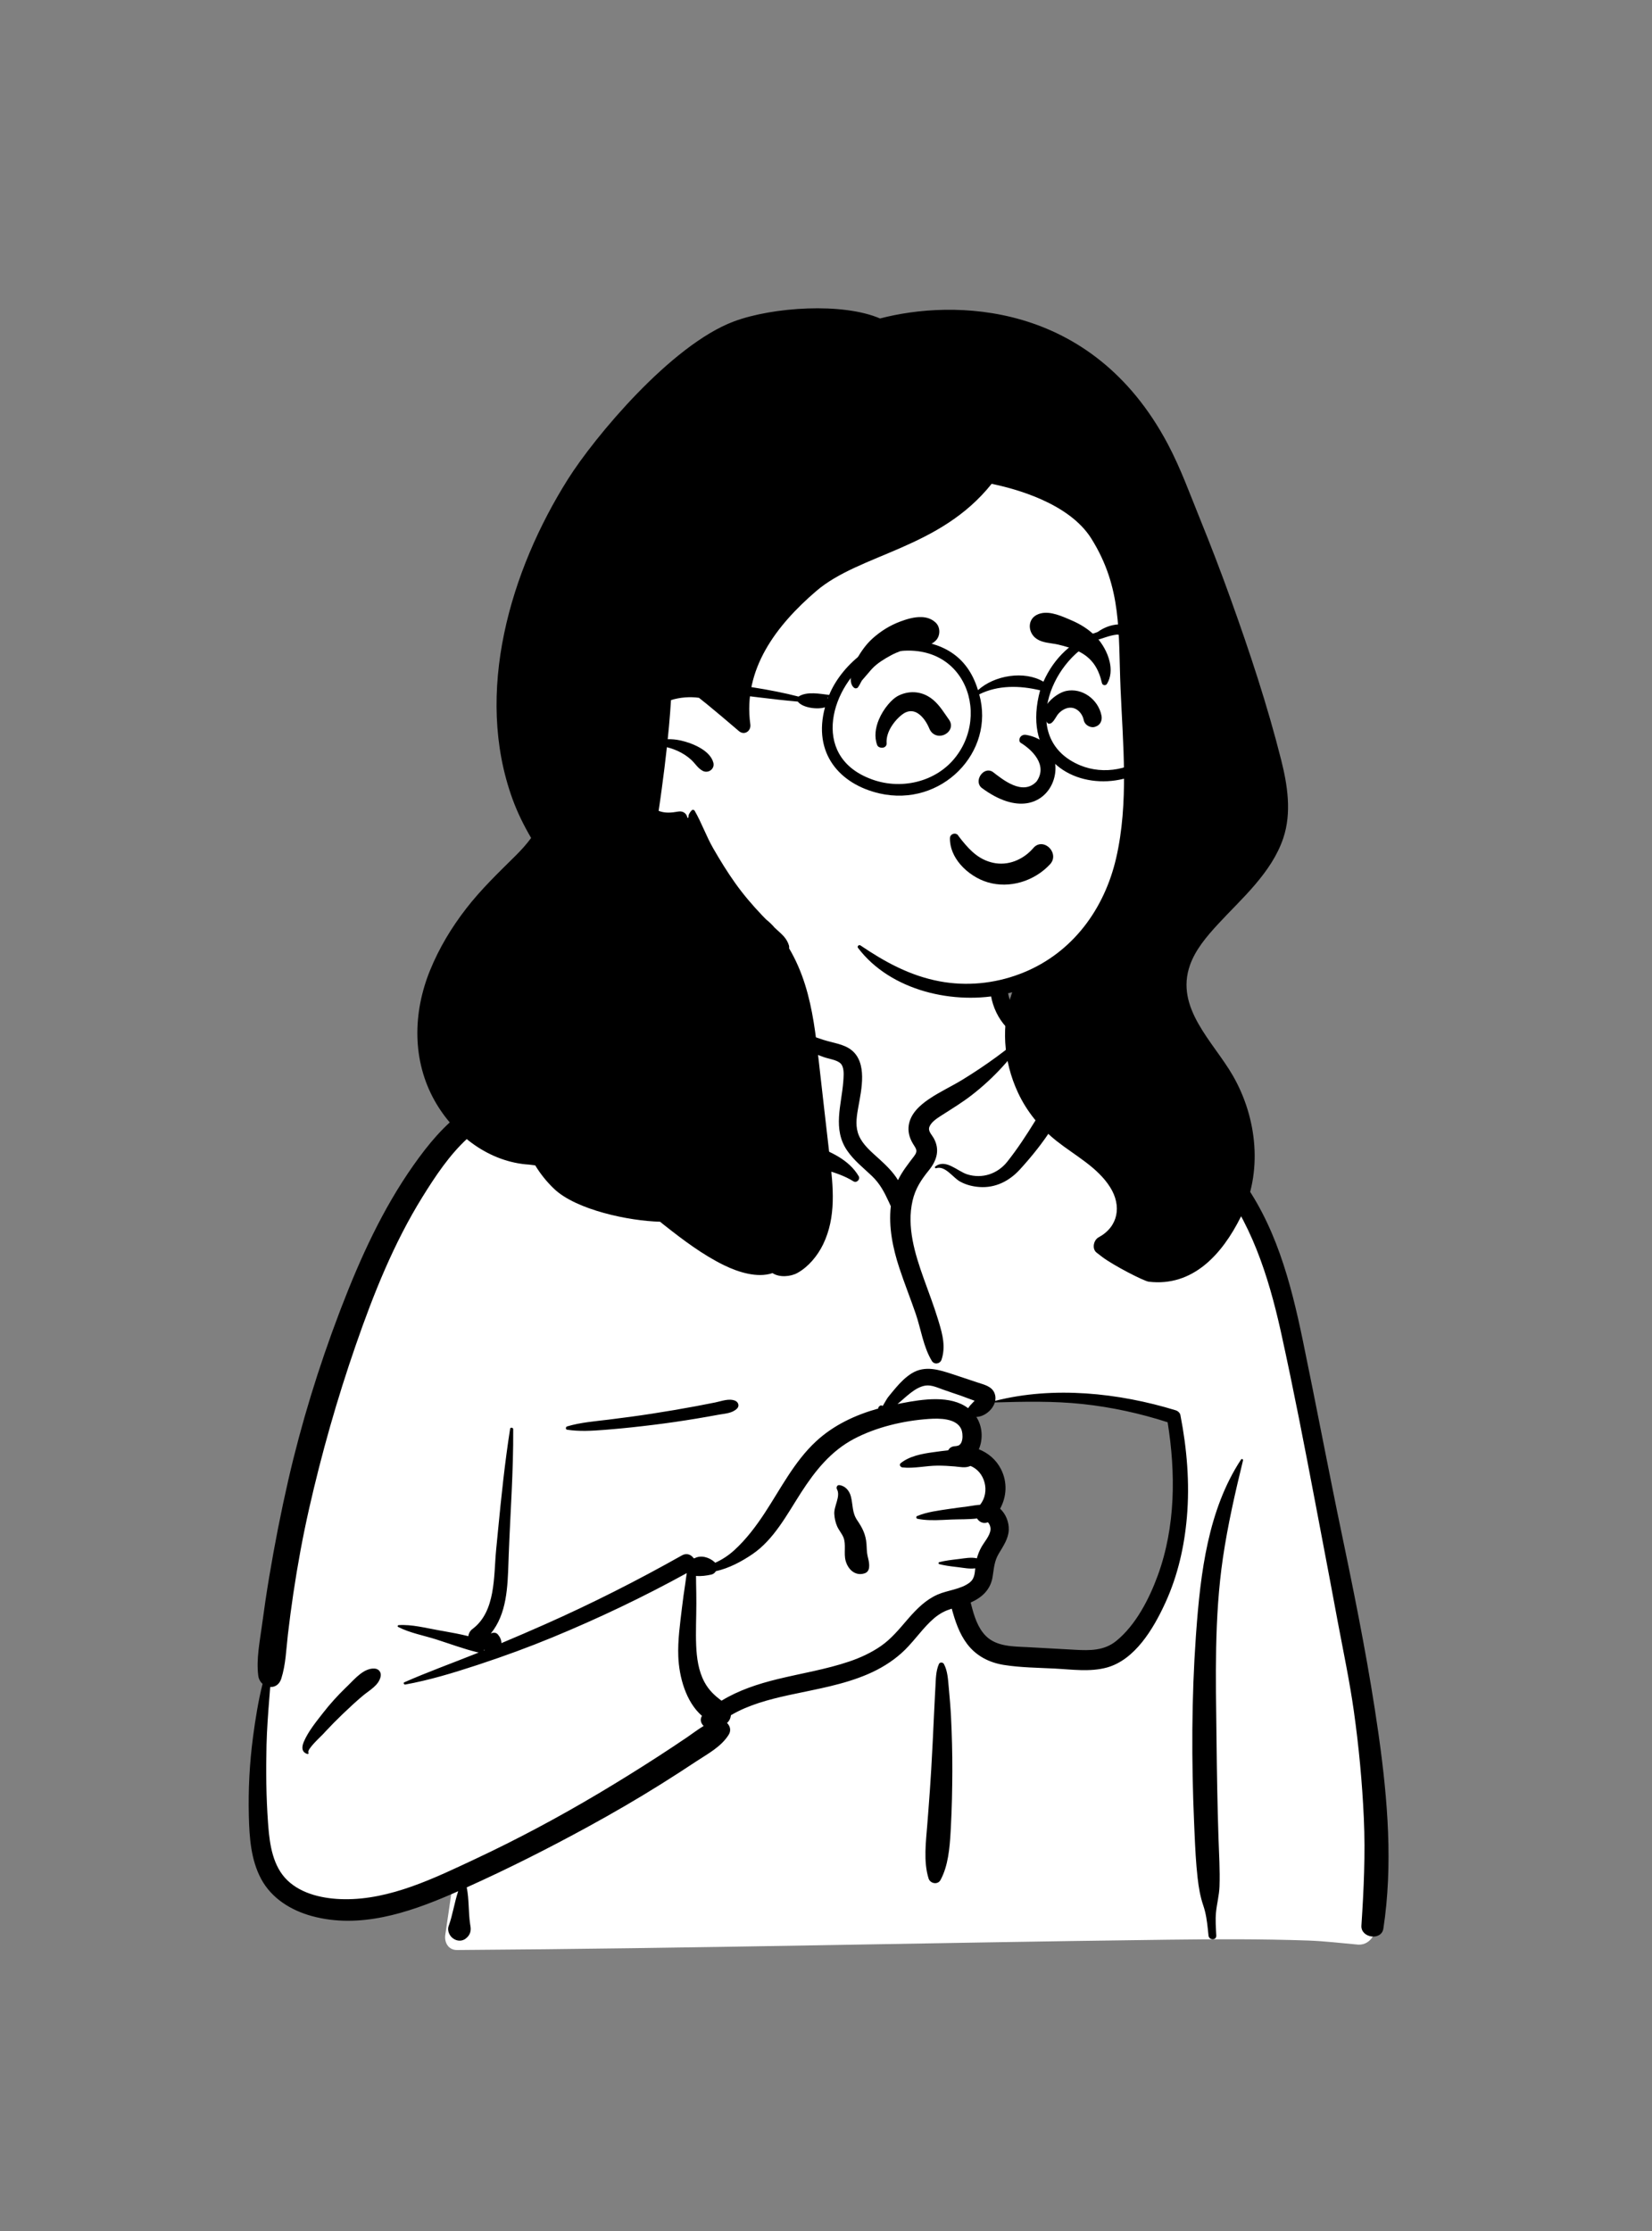 <svg xmlns="http://www.w3.org/2000/svg" width="240" height="324" viewBox="0 0 240 324" fill="none"><rect x="0" y="0" width="240" height="324" fill="#808080" stroke="none"/><path fill-rule="evenodd" clip-rule="evenodd" d="M114.339 135.723C119.555 131.751 132.647 129.964 138.214 133.789C143.711 137.631 144.31 143.843 146.872 149.557C149.289 148.417 153.281 150.05 153.982 152.294C154.851 153.352 154.89 156.325 155.489 157.747C181.569 161.9 185.528 182.24 188.667 205.332C192.82 228.764 202.247 252.145 198.154 276.257C198.687 277.029 199.108 277.78 199.497 278.671C200.428 280.256 199.228 282.501 197.349 282.414C194.918 282.2 192.51 281.908 190.066 281.817C183.293 281.582 176.514 281.61 169.738 281.696L168.814 281.708C134.666 282.133 100.52 282.971 66.371 283.194C65.132 283.195 64.526 282.084 64.691 280.987C65.024 278.78 65.333 276.571 65.656 274.363C57.579 276.497 48.992 277.034 40.938 274.587C40.374 274.013 42.251 274.324 42.548 274.237C35.136 269.17 37.349 258.495 38.006 250.807C42.089 224.462 43.528 195.313 59.303 172.832C66.128 163.658 76.133 156.394 87.63 154.76L87.949 154.716C91.311 154.267 95.058 154.123 97.997 152.294C101.303 149.653 102.711 144.775 106.189 144.73C107.337 144.715 108.9 146.168 110.581 147.155C110.706 144.984 111.876 143.152 112.134 141.469L112.155 141.325C112.424 139.363 112.055 137.598 114.339 135.723ZM170.386 206.028C163.057 200.935 144.125 203.494 143.691 203.779C142.737 204.407 142.326 204.463 141.81 205.278C141.301 205.346 140.791 205.416 140.283 205.488C139.262 205.822 140.018 207.077 141.197 206.629C140.488 209.688 142.575 211.864 143.406 214.888C143.675 215.87 143.415 217.636 143.406 218.64C143.486 219.919 144.9 221.43 144.664 222.714C143.827 227.276 139.281 231.727 141.197 236.152C142.467 238.652 146.286 239.926 148.825 240.776C154.085 242.795 163.251 240.7 166.307 236.152C167.938 233.727 169.826 227.609 170.798 225.711L171.014 222.701C171.545 215.218 172.018 207.162 170.386 206.028Z" fill="white"></path><path fill-rule="evenodd" clip-rule="evenodd" d="M104.912 144.288C105.418 143.84 106.167 144.403 105.845 145.009C105.123 146.37 104.382 147.659 103.412 148.862C102.824 149.591 102.194 150.281 101.556 150.963C103.194 152.381 104.599 154.141 105.925 155.79C107.621 157.9 109.225 160.099 111.129 162.029C113.007 163.933 115.084 165.263 117.594 166.151L118.101 166.327C120.624 167.213 123.319 168.409 124.741 170.798C125.021 171.269 124.457 171.851 123.982 171.557C121.512 170.027 118.609 169.719 115.92 168.708C113.323 167.731 111.058 166.228 109.058 164.31C107.06 162.395 105.383 160.216 103.634 158.083C101.904 155.974 100.042 154.172 97.996 152.388C94.838 154.513 91.234 155.437 87.569 156.346L87.169 156.445C83.5 157.353 79.85 158.409 76.407 159.992C73.373 161.387 70.387 163.053 67.915 165.323C65.291 167.732 63.248 170.81 61.379 173.819C57.197 180.552 54.257 187.928 51.669 195.394C48.977 203.159 46.725 211.08 44.907 219.095C43.983 223.172 43.232 227.278 42.615 231.413C42.318 233.404 42.054 235.4 41.822 237.4C41.575 239.535 41.518 241.733 40.863 243.786C40.582 244.666 39.919 245.031 39.255 245L39.121 246.687C38.942 248.935 38.775 251.184 38.719 253.446C38.626 257.208 38.668 260.959 38.938 264.712L38.977 265.224C39.189 267.964 39.664 271.042 41.724 273.048C43.856 275.125 47.136 275.779 50.01 275.816C56.704 275.903 63.148 272.739 69.072 269.963C75.173 267.104 81.108 263.93 86.9 260.489C89.849 258.736 92.767 256.925 95.648 255.061C97.061 254.146 98.465 253.216 99.858 252.27C100.656 251.729 101.412 251.135 102.225 250.655C101.827 250.284 101.649 249.701 101.982 249.192C99.634 247.153 98.657 243.514 98.543 240.57C98.45 238.193 98.8 235.824 99.076 233.469C99.215 232.282 99.387 231.097 99.565 229.915C99.636 229.448 99.69 228.949 99.772 228.456C93.431 231.942 86.913 235.046 80.222 237.804C76.792 239.218 73.319 240.489 69.797 241.654L69.083 241.889C65.746 242.981 62.33 244.013 58.88 244.638C58.696 244.672 58.546 244.399 58.743 244.312C62.105 242.828 65.583 241.577 68.995 240.21L69.556 239.982V239.982C69.491 239.978 69.424 239.969 69.355 239.953C67.354 239.469 65.368 238.725 63.406 238.098C61.584 237.516 59.537 237.151 57.835 236.272C57.704 236.205 57.777 236.022 57.905 236.014C59.818 235.881 61.896 236.439 63.772 236.767L64.477 236.891C65.658 237.099 66.865 237.323 68.04 237.615C68.082 237.221 68.302 236.826 68.615 236.594C72.058 234.043 71.708 228.891 72.076 225.092L72.35 222.272C72.83 217.336 73.338 212.4 74.11 207.501C74.151 207.239 74.556 207.314 74.558 207.561C74.597 213.634 74.139 219.68 73.909 225.743L73.874 226.738C73.747 230.479 73.647 234.364 71.292 237.243C71.621 237.051 72.066 237.051 72.333 237.368C72.661 237.759 72.85 238.197 72.844 238.627C74.973 237.734 77.092 236.818 79.201 235.884C85.981 232.879 92.619 229.516 99.082 225.877C99.777 225.486 100.438 225.794 100.782 226.31L100.832 226.303C100.84 226.302 100.849 226.301 100.857 226.301L100.907 226.298C100.908 226.298 100.91 226.299 100.912 226.299C101.822 225.799 103.061 226.155 103.842 226.884C103.865 226.906 103.884 226.93 103.905 226.953C104.893 226.509 105.816 225.91 106.653 225.151C108.367 223.597 109.819 221.675 111.084 219.749C113.415 216.2 115.394 212.254 118.543 209.333C121.1 206.96 124.271 205.482 127.598 204.555C127.584 204.457 127.622 204.354 127.689 204.285C127.86 204.11 127.982 204.049 128.202 204.155C128.22 204.164 128.23 204.176 128.238 204.188L128.562 203.634C128.739 203.332 128.921 203.029 128.984 202.95C129.362 202.474 129.751 202.002 130.146 201.539C130.815 200.757 131.577 199.985 132.46 199.442C134.393 198.254 136.425 198.926 138.413 199.575C139.614 199.968 140.81 200.373 142.009 200.771L142.133 200.812C143.027 201.099 144.073 201.35 144.472 202.298C144.63 202.673 144.655 203.062 144.581 203.439C153.071 201.279 162.5 202.272 170.785 204.807C171.103 204.904 171.42 205.166 171.487 205.51C172.436 210.379 172.859 215.373 172.43 220.326C172.059 224.601 171.112 228.791 169.328 232.705L169.226 232.926C167.549 236.553 164.891 241.025 160.832 242.162C158.381 242.848 155.671 242.443 153.171 242.318C150.742 242.195 148.258 242.177 145.852 241.795C143.709 241.455 141.831 240.494 140.507 238.751C139.364 237.247 138.763 235.429 138.27 233.621C138.044 233.693 137.82 233.769 137.599 233.856C136.668 234.219 135.879 234.807 135.166 235.497C133.66 236.957 132.492 238.729 130.916 240.121C129.489 241.382 127.864 242.362 126.12 243.116C122.507 244.677 118.631 245.301 114.81 246.129L114.543 246.187C111.666 246.819 108.73 247.594 106.19 249.093C106.14 249.534 105.94 249.949 105.618 250.221C106.065 250.641 106.255 251.308 105.862 251.933C104.762 253.678 102.868 254.671 101.168 255.788L101.058 255.861C99.385 256.97 97.698 258.057 95.998 259.122C92.54 261.287 89.011 263.334 85.431 265.29C79.674 268.436 73.793 271.404 67.806 274.097C68.165 275.865 68.034 277.689 68.304 279.47L68.345 279.724C68.461 280.384 68.305 280.937 67.85 281.369L67.802 281.413L67.803 281.407L67.76 281.446L67.746 281.458L67.75 281.455C67.698 281.503 67.644 281.547 67.589 281.586L67.518 281.631V281.631C67.08 281.897 66.516 281.894 66.067 281.659L66.016 281.631L65.93 281.581C65.337 281.24 64.928 280.395 65.174 279.724C65.779 278.073 66.007 276.312 66.565 274.651L66.122 274.849V274.849L65.539 275.103C59.227 277.834 52.215 280.134 45.337 278.272C42.298 277.449 39.458 275.709 37.938 272.872C36.441 270.081 36.23 266.841 36.151 263.736C36.053 259.904 36.258 256.013 36.763 252.214C37.102 249.664 37.512 247.066 38.145 244.542C37.819 244.255 37.58 243.843 37.517 243.333C37.218 240.922 37.741 238.416 38.061 236.018C38.373 233.677 38.718 231.34 39.109 229.011C39.897 224.306 40.813 219.612 41.879 214.962C43.777 206.688 46.283 198.56 49.3 190.627L49.564 189.936C52.352 182.685 55.579 175.588 60.074 169.218C62.224 166.171 64.497 163.407 67.535 161.211C70.381 159.154 73.591 157.672 76.905 156.54C80.221 155.406 83.63 154.647 87.1 154.175C90.623 153.695 94.342 153.401 97.629 151.955C97.213 151.209 97.57 150.203 98.269 149.74C100.624 148.184 102.802 146.159 104.912 144.288ZM180.294 211.967C180.392 211.817 180.627 211.912 180.583 212.089C179.438 216.783 178.363 221.487 177.661 226.27C176.394 234.904 176.627 243.65 176.73 252.347L176.736 252.797C176.789 257.482 176.863 262.167 177.018 266.85C177.096 269.217 177.25 271.607 177.166 273.975C177.12 275.259 176.778 276.474 176.657 277.744C176.551 278.853 176.645 279.98 176.698 281.092C176.734 281.83 175.644 281.799 175.57 281.092L175.475 280.177C175.352 279.019 175.199 277.868 174.82 276.759C174.364 275.426 174.145 274.117 173.987 272.718C173.744 270.573 173.637 268.407 173.543 266.247L173.479 264.754C173.088 255.728 173.102 246.66 173.734 237.644L173.781 237C174.407 228.478 175.493 219.269 180.294 211.967ZM155.881 158.253C155.582 158.13 155.686 157.678 156.018 157.756L156.62 157.9C161.034 158.958 165.369 160.104 169.489 162.072C173.612 164.042 177.102 166.982 179.876 170.597C185.267 177.625 187.508 186.165 189.277 194.698C191.242 204.179 193.032 213.695 195.015 223.174L195.383 224.939C197.217 233.767 198.95 242.6 200.226 251.533L200.318 252.181C201.605 261.366 202.379 270.87 200.974 280.08C200.697 281.902 197.666 281.448 197.784 279.648C198.127 274.444 198.372 269.267 198.135 264.051C197.898 258.834 197.409 253.641 196.68 248.469C196.066 244.118 195.151 239.82 194.342 235.503L194.215 234.821C193.537 231.149 192.839 227.481 192.142 223.812L191.1 218.32C189.538 210.096 187.946 201.864 186.147 193.691L186.041 193.211C184.28 185.348 181.685 177.112 176.404 170.868C171.045 164.531 163.374 161.34 155.881 158.253ZM136.409 241.651C136.538 241.364 136.988 241.396 137.127 241.651C137.67 242.654 137.73 243.933 137.833 245.065L137.844 245.181C137.974 246.562 138.09 247.947 138.161 249.333C138.295 251.962 138.359 254.587 138.351 257.219C138.342 259.917 138.288 262.612 138.143 265.305L138.103 266.027C137.971 268.368 137.748 270.979 136.636 273.025C136.232 273.769 135.133 273.551 134.899 272.798C134.132 270.335 134.526 267.414 134.722 264.891L134.875 262.922C135.026 260.953 135.171 258.983 135.285 257.012C135.442 254.315 135.571 251.616 135.696 248.917C135.736 248.041 135.78 247.164 135.826 246.288L135.897 244.974C135.957 243.874 135.952 242.668 136.409 241.651ZM50.18 245.143L50.52 244.815C51.562 243.794 52.879 242.223 54.42 242.321C55.034 242.359 55.425 242.87 55.298 243.474C55.026 244.767 53.708 245.438 52.759 246.227C51.72 247.091 50.74 248.015 49.762 248.948C48.895 249.775 48.061 250.625 47.246 251.502L46.942 251.832C46.65 252.151 44.572 254.031 44.797 254.519L44.809 254.541C44.871 254.635 44.767 254.763 44.664 254.73C43.766 254.447 43.822 253.677 44.161 252.898C44.813 251.4 45.955 250.014 46.952 248.734C47.946 247.458 49.023 246.27 50.18 245.143V245.143ZM139.661 207.575C138.967 205.934 136.41 205.968 134.959 206.066C131.304 206.313 127.349 207.238 124.097 208.947C120.726 210.719 118.455 213.558 116.423 216.697L116.328 216.845C114.347 219.925 112.439 223.571 109.338 225.688C107.758 226.767 105.914 227.752 103.997 228.179C103.866 228.41 103.652 228.594 103.373 228.66L103.243 228.69C102.697 228.811 101.849 228.944 101.117 228.864C101.121 229.223 101.118 229.578 101.127 229.918C101.152 230.891 101.163 231.869 101.163 232.843C101.164 234.883 101.054 236.928 101.139 238.968C101.215 240.773 101.47 242.659 102.336 244.272C102.971 245.455 103.81 246.239 104.822 246.986C107.312 245.468 110.127 244.543 112.985 243.847C116.441 243.006 119.979 242.444 123.357 241.303C124.982 240.754 126.545 240.035 127.961 239.059C129.464 238.022 130.611 236.62 131.792 235.248L131.977 235.035C133.182 233.652 134.497 232.329 136.201 231.579C137.668 230.933 139.601 230.818 140.883 229.819C141.554 229.296 141.61 228.538 141.681 227.761C140.859 227.878 139.99 227.69 139.171 227.594L138.747 227.544C137.973 227.452 137.217 227.351 136.454 227.154C136.313 227.117 136.313 226.904 136.454 226.867C137.355 226.635 138.248 226.535 139.171 226.427L139.388 226.4C140.223 226.291 141.102 226.125 141.921 226.309C142.068 225.749 142.28 225.215 142.578 224.68C142.996 223.928 143.788 223.076 143.894 222.198C143.926 221.935 143.865 221.626 143.742 221.394L143.699 221.315C143.647 221.222 143.586 221.128 143.496 221.07C143.486 221.081 143.465 221.095 143.419 221.109C142.788 221.308 142.238 220.999 141.946 220.523C140.706 220.677 139.354 220.625 138.191 220.677L137.016 220.733C135.76 220.791 134.447 220.816 133.267 220.562C133.102 220.527 133.053 220.253 133.218 220.182C134.668 219.561 136.428 219.363 137.981 219.125C138.849 218.992 139.723 218.89 140.593 218.773C141.172 218.695 141.787 218.566 142.387 218.535C143.892 216.66 143.081 213.704 140.987 212.897C140.224 213.233 139.538 213.037 138.704 212.966C137.872 212.894 137.038 212.846 136.203 212.85C134.529 212.857 132.755 213.297 131.098 213.108C130.828 213.077 130.578 212.718 130.846 212.499C132.115 211.463 133.933 211.125 135.544 210.905L135.877 210.86C136.417 210.789 137.074 210.686 137.755 210.624C137.909 210.324 138.186 210.097 138.601 210.04C138.724 210.023 138.848 210.013 138.972 210.003L138.97 209.99V209.99C139.982 209.942 139.938 208.231 139.661 207.575ZM70.35 239.578C70.333 239.606 70.313 239.632 70.292 239.658L70.26 239.695L70.427 239.627L70.35 239.578V239.578ZM157.327 203.908C153.066 203.45 148.799 203.547 144.525 203.67C144.183 204.788 142.993 205.741 141.84 205.777C142.743 207.152 142.836 209.013 142.203 210.471C143.548 211.006 144.706 211.968 145.409 213.337C146.384 215.236 146.256 217.349 145.293 219.103C146.115 219.848 146.6 221.058 146.552 222.198C146.497 223.469 145.74 224.555 145.111 225.607C144.431 226.746 144.408 227.748 144.199 229.023C143.893 230.889 142.635 232.02 141.017 232.727L141.103 233.065C141.52 234.69 142.039 236.405 143.232 237.593C144.766 239.122 147.146 239.107 149.173 239.204L149.271 239.209C151.127 239.302 152.982 239.411 154.838 239.516L156.23 239.594C158.366 239.711 160.417 239.725 162.161 238.312C165.009 236.006 166.961 232.189 168.196 228.811C170.789 221.719 170.82 213.936 169.63 206.549C165.638 205.262 161.496 204.356 157.327 203.908ZM121.89 215.674L121.921 215.676C122.798 215.777 123.401 216.487 123.616 217.33C123.928 218.556 123.775 219.664 124.525 220.77C125.297 221.907 125.771 222.818 125.883 224.223C125.929 224.802 125.908 225.378 126.037 225.944L126.13 226.341C126.229 226.764 126.31 227.171 126.261 227.625C126.216 228.039 126.015 228.362 125.599 228.494C124.247 228.927 123.202 227.93 122.853 226.669C122.551 225.58 122.954 224.282 122.528 223.259C122.292 222.692 121.857 222.217 121.611 221.646C121.367 221.081 121.245 220.49 121.206 219.875C121.132 218.711 122.16 217.314 121.586 216.26C121.464 216.035 121.603 215.667 121.89 215.674ZM103.921 203.67C104.837 203.484 105.876 203.057 106.779 203.412C107.244 203.594 107.473 204.161 107.081 204.554C106.4 205.237 105.41 205.276 104.492 205.437L104.412 205.451C103.327 205.652 102.24 205.842 101.152 206.023C99.104 206.362 97.052 206.662 94.993 206.917C92.877 207.179 90.756 207.412 88.632 207.587L87.81 207.655C86.016 207.798 84.149 207.907 82.388 207.632C82.132 207.592 82.174 207.219 82.388 207.154C84.317 206.57 86.433 206.413 88.426 206.166C90.546 205.903 92.663 205.625 94.773 205.295C96.881 204.966 98.985 204.613 101.082 204.222C102.03 204.046 102.976 203.862 103.921 203.67ZM136.975 201.795C136.171 201.51 135.286 201.088 134.415 201.23C132.913 201.473 131.576 202.937 130.387 203.901L130.984 203.785C134.039 203.198 138.084 202.565 140.649 204.508C140.655 204.497 140.66 204.486 140.668 204.474C140.875 204.16 141.115 203.915 141.376 203.646C141.401 203.622 141.426 203.598 141.449 203.573L141.591 203.422L141.268 203.31C140.576 203.066 139.756 202.75 139.627 202.704L139.618 202.701C138.735 202.402 137.852 202.106 136.975 201.795ZM111.876 137.74C111.75 136.123 114.266 136.136 114.391 137.74C114.663 141.242 113.875 144.711 112.179 147.781C112.167 147.804 112.153 147.824 112.14 147.845C113.201 148.397 114.273 148.926 115.37 149.4C116.772 150.006 118.201 150.557 119.656 151.025C120.972 151.449 122.593 151.616 123.699 152.497C126.032 154.355 125.155 158.212 124.707 160.711L124.637 161.106C124.413 162.392 124.251 163.712 124.794 164.946C125.372 166.265 126.543 167.243 127.587 168.187L127.798 168.378C128.723 169.221 129.781 170.246 130.459 171.389C131.079 170.107 131.923 169.06 132.816 167.882C133.453 167.04 132.999 166.763 132.542 165.941C132.101 165.151 131.886 164.307 132.024 163.405C132.278 161.739 133.609 160.535 134.934 159.631C136.499 158.563 138.246 157.773 139.864 156.779C143.188 154.739 146.425 152.406 149.341 149.815C149.422 149.744 149.561 149.837 149.497 149.935C147.193 153.441 144.492 156.47 141.171 159.041C139.825 160.084 138.411 160.949 136.987 161.858L136.578 162.121C136.006 162.491 135.293 162.986 135.035 163.617C134.775 164.251 135.329 164.73 135.628 165.256C136.576 166.924 136.119 168.481 134.995 169.896L134.942 169.961C133.826 171.338 132.979 172.618 132.575 174.377C131.705 178.155 132.916 182.091 134.184 185.638L134.234 185.778C134.92 187.69 135.65 189.587 136.246 191.53L136.41 192.067C136.95 193.854 137.392 195.617 136.786 197.455C136.58 198.08 135.728 198.227 135.374 197.639C134.126 195.565 133.814 193.069 133.032 190.788C132.269 188.566 131.394 186.383 130.657 184.152C129.708 181.278 129.073 178.186 129.418 175.172C129.408 175.154 129.397 175.138 129.388 175.119L129.147 174.591C128.488 173.16 127.852 171.91 126.655 170.77C125.406 169.58 124.05 168.527 123.067 167.087C120.933 163.959 122.253 160.479 122.511 157.058L122.54 156.639C122.587 155.929 122.613 154.964 122.149 154.472C121.627 153.919 120.404 153.778 119.712 153.533C117.923 152.899 116.161 152.162 114.482 151.276C112.884 150.432 111.336 149.501 109.895 148.409L109.164 147.859C108.012 146.99 106.816 146.039 106.044 144.855C105.955 144.719 106.106 144.499 106.268 144.564C107.557 145.088 108.736 145.92 109.942 146.645C109.961 146.601 109.983 146.556 110.007 146.511C111.5 143.809 112.114 140.814 111.876 137.74ZM153.069 156.258C153.583 154.848 155.925 154.957 155.831 156.632C155.76 157.918 155.214 159.08 154.714 160.248L154.661 160.373C154.146 161.59 153.55 162.733 152.838 163.848C151.477 165.981 149.882 167.96 148.179 169.828C146.635 171.521 144.609 172.556 142.274 172.384C141.29 172.312 140.297 172.062 139.435 171.57C138.41 170.986 137.298 169.232 135.992 169.657C135.866 169.698 135.748 169.512 135.857 169.425C137.365 168.21 139.077 170.094 140.521 170.548C142.697 171.231 144.93 170.475 146.33 168.716C147.792 166.878 149.138 164.821 150.367 162.821C150.991 161.805 151.561 160.751 152.052 159.664C152.549 158.568 152.662 157.376 153.069 156.258ZM149.562 147.583C149.499 147.389 149.74 147.203 149.911 147.315C150.902 147.96 151.761 148.813 152.675 149.56C153.69 150.39 154.711 151.202 155.749 152.002C157.261 153.169 155.507 155.316 154.176 154.042C152.354 152.299 150.358 150.02 149.562 147.583ZM144.121 140.761C144.523 139.208 146.905 139.848 146.558 141.383L146.546 141.43C145.889 143.966 146.825 146.547 148.824 148.191L148.897 148.25C150.161 149.263 148.37 151.032 147.118 150.03C144.386 147.842 143.249 144.125 144.121 140.761Z" fill="black"></path><path fill-rule="evenodd" clip-rule="evenodd" d="M169.838 95.119C169.038 81.972 164.773 67.068 152.223 60.613C124.556 49.505 88.179 77.478 86.253 106.055C85.582 115.838 91.011 126.527 100.932 129.246C103.138 132.17 106.474 133.955 109.766 135.505C148.983 155.859 174.316 139.314 169.838 95.119V95.119Z" fill="white"></path><path fill-rule="evenodd" clip-rule="evenodd" d="M178.772 86.941C177.386 83.09 175.922 79.269 174.382 75.477C172.882 71.787 171.527 68.017 169.665 64.502C158.539 43.506 138.308 43.506 127.85 46.25C122.427 43.912 112.269 44.572 106.622 46.681C97.48 50.096 86.336 63.529 82.526 69.564C74.114 82.889 68.864 100.625 74.451 116.023C75.182 118.036 76.113 119.9 77.162 121.696C76.501 122.592 75.741 123.44 74.899 124.274C72.396 126.751 69.893 129.147 67.73 131.941C65.581 134.718 63.8 137.671 62.474 140.927C59.973 147.067 59.853 154.02 63.159 159.879C66.035 164.976 71.13 168.772 76.871 169.134C77.165 169.175 77.46 169.213 77.757 169.243C78.517 170.496 79.445 171.65 80.503 172.656C83.746 175.742 91.477 177.325 95.886 177.426C96.112 177.608 96.34 177.79 96.568 177.97C99.266 180.094 102.097 182.237 105.194 183.748C107.292 184.773 110.043 185.629 112.231 184.889C113.224 185.553 114.853 185.413 115.838 184.87C117.456 183.978 118.772 182.372 119.573 180.728C121.515 176.735 121.048 172.367 120.549 168.102C120 163.391 119.472 158.677 118.935 153.966C118.515 150.283 118.075 146.537 116.955 142.989C116.377 141.15 115.618 139.383 114.638 137.722C114.663 137.583 114.659 137.443 114.619 137.312C114.298 136.268 113.634 135.721 112.848 135.01C112.747 134.92 112.646 134.827 112.546 134.731C112.153 134.283 111.733 133.867 111.283 133.514C111.11 133.339 110.938 133.161 110.767 132.984C109.346 131.494 108.002 129.927 106.808 128.249C105.65 126.622 104.605 124.923 103.61 123.192C102.598 121.431 101.928 119.489 100.918 117.741C100.831 117.591 100.612 117.561 100.489 117.686C100.177 118.009 99.976 118.369 100.014 118.747L99.858 118.77C99.798 118.2 99.272 117.735 98.558 117.859C97.489 118.045 96.61 118.115 95.685 117.76C95.848 116.68 95.998 115.598 96.145 114.514C96.416 112.519 96.667 110.517 96.883 108.516C97.405 108.64 97.922 108.82 98.429 109.048C99.152 109.372 99.834 109.807 100.417 110.342C100.992 110.87 101.389 111.582 102.091 111.95C102.898 112.371 103.872 111.675 103.635 110.762C103.155 108.917 100.441 107.86 98.761 107.512C98.184 107.391 97.595 107.34 97.005 107.353C97.138 106.068 97.257 104.783 97.354 103.496C97.4 102.887 97.443 102.279 97.483 101.668C98.788 101.273 100.187 101.154 101.546 101.34C101.993 101.697 102.441 102.05 102.874 102.408C104.25 103.545 105.619 104.688 106.971 105.853C107.093 105.956 107.214 106.06 107.336 106.165C108.139 106.856 109.141 106.172 109.005 105.193C107.903 97.174 112.812 90.796 118.561 85.855C124.924 80.383 136.493 79.746 144.061 70.267C147.546 70.977 155.328 73.085 158.539 78.204C163.035 85.377 162.448 91.804 162.79 99.941C163.132 108.084 164.003 116.579 162.154 124.608C160.449 132.011 155.833 138.337 148.671 141.245C148.493 141.317 148.314 141.387 148.134 141.455C144.431 142.852 140.389 143.247 136.493 142.511C132.181 141.695 128.581 139.721 124.994 137.293C124.787 137.156 124.485 137.439 124.641 137.646C129.369 143.915 138.657 146.009 146.024 144.354C146.368 144.276 146.71 144.192 147.05 144.099C145.403 148.839 145.734 154.043 147.881 158.658C149.172 161.436 151.141 163.839 153.538 165.734C156.181 167.823 159.46 169.509 161.294 172.441C162.974 175.127 162.475 178.145 159.6 179.696C158.875 180.089 158.596 181.36 159.315 181.918C159.589 182.129 159.864 182.344 160.145 182.556C161.755 183.771 166.177 186.054 166.893 186.138C173.252 186.893 177.528 182.222 180.268 176.712C183.486 170.245 182.649 162.363 179.104 156.205C176.26 151.263 170.66 146.394 172.886 140.14C173.681 137.906 175.305 136.002 176.884 134.281C178.684 132.322 180.619 130.488 182.345 128.459C184.06 126.444 185.581 124.253 186.431 121.725C187.671 118.031 187.054 114.036 186.122 110.348C184.126 102.431 181.534 94.619 178.772 86.941Z" fill="black"></path><path fill-rule="evenodd" clip-rule="evenodd" d="M148.319 128.112C146.762 128.563 145.092 128.603 143.505 128.137C142.066 127.715 140.589 126.785 139.53 125.555C138.589 124.462 137.98 123.134 138.004 121.717C138.007 121.555 138.065 121.42 138.154 121.315C138.249 121.202 138.383 121.124 138.527 121.091C138.674 121.056 138.83 121.068 138.963 121.129C139.083 121.183 139.186 121.276 139.25 121.412C139.413 121.626 139.575 121.836 139.738 122.041C141.046 123.658 142.314 124.866 144.281 125.299C145.349 125.534 146.415 125.43 147.394 125.071C148.441 124.687 149.388 124.012 150.13 123.148C150.465 122.757 150.861 122.598 151.248 122.595C151.686 122.592 152.12 122.796 152.446 123.122C152.767 123.442 152.982 123.878 153.002 124.333C153.019 124.732 152.889 125.15 152.542 125.522C151.4 126.749 149.92 127.648 148.319 128.112ZM148.271 107.866C149.866 108.836 152.297 111.098 150.581 113.503C148.56 115.624 145.652 113.193 144.218 112.093C142.889 111.241 141.396 113.433 142.629 114.428C152.986 122.099 157.19 108.12 149.078 106.726C148.184 106.572 147.853 107.566 148.271 107.866ZM133.347 103.598C132.834 103.27 132.231 103.157 131.562 103.461C131.04 103.699 130.124 104.491 129.486 105.533C129.05 106.245 128.741 107.081 128.805 107.952C128.82 108.154 128.745 108.303 128.627 108.413C128.534 108.5 128.4 108.564 128.242 108.584C128.108 108.601 127.958 108.586 127.836 108.548C127.604 108.475 127.481 108.325 127.435 108.202C126.989 107.016 127.181 105.692 127.681 104.498C128.357 102.886 129.583 101.536 130.386 101.101C131.761 100.356 133.383 100.322 134.76 101.081C135.932 101.727 136.665 102.77 137.394 103.833C137.549 104.059 137.702 104.283 137.861 104.504C138.18 104.945 138.212 105.383 138.088 105.759C137.952 106.175 137.603 106.526 137.167 106.71C136.765 106.88 136.297 106.903 135.884 106.729C135.534 106.581 135.214 106.294 135.011 105.807C134.669 104.985 134.1 104.079 133.347 103.598V103.598ZM159.389 105.425C159.038 105.608 158.763 105.663 158.373 105.546C158.158 105.481 157.945 105.357 157.778 105.19C157.613 105.025 157.494 104.82 157.448 104.592C157.334 104.029 157.026 103.502 156.587 103.159C156.213 102.865 155.739 102.71 155.215 102.798C154.648 102.892 154.109 103.256 153.737 103.684C153.613 103.827 153.516 103.99 153.418 104.152C153.235 104.454 153.057 104.735 152.804 104.957C152.709 105.042 152.564 105.1 152.425 105.1C152.368 105.1 152.31 105.091 152.255 105.074C151.692 104.508 151.583 104.079 151.602 103.653C151.621 103.206 151.797 102.754 152.081 102.332C152.748 101.343 154.015 100.531 154.869 100.348C156.04 100.096 157.202 100.398 158.134 101.052C159.093 101.725 159.804 102.77 160.026 103.947C160.079 104.231 160.056 104.537 159.948 104.802C159.843 105.062 159.659 105.284 159.389 105.425ZM135.928 93.047C135.226 93.732 134.394 93.838 133.553 93.933C133.086 93.986 132.713 94.028 132.346 94.111C131.337 94.339 130.339 94.682 129.429 95.176C128.478 95.693 127.441 96.316 126.696 97.115C126.518 97.304 126.351 97.504 126.184 97.704C126.031 97.886 125.884 98.061 125.729 98.23C125.551 98.424 125.382 98.628 125.214 98.831C125.11 99.002 125.089 99.044 125.068 99.088C125.037 99.154 125 99.228 124.958 99.307C124.901 99.415 124.834 99.534 124.764 99.642C124.647 99.838 124.584 99.892 124.53 99.916C124.44 99.957 124.354 99.976 124.271 99.966C124.194 99.956 124.121 99.918 124.048 99.857C123.688 99.552 123.581 99.052 123.592 98.521C123.609 97.715 123.906 96.823 124.18 96.275C124.817 95 125.7 93.675 126.762 92.724C127.974 91.639 129.3 90.817 130.822 90.25C131.769 89.898 132.864 89.575 133.895 89.616C134.637 89.645 135.346 89.866 135.931 90.417C136.29 90.755 136.463 91.237 136.463 91.718C136.463 92.208 136.284 92.701 135.928 93.047ZM160.818 99.317C160.773 99.39 160.711 99.441 160.642 99.471C160.57 99.503 160.49 99.512 160.412 99.499C160.335 99.486 160.262 99.451 160.204 99.398C160.149 99.347 160.106 99.279 160.087 99.196C159.621 97.147 158.715 95.622 156.783 94.639C155.832 94.156 154.738 93.848 153.703 93.603C153.403 93.532 153.085 93.486 152.765 93.439C151.762 93.293 150.751 93.125 150.098 92.314C149.704 91.825 149.538 91.2 149.632 90.629C149.72 90.091 150.034 89.597 150.605 89.302C152.028 88.566 153.795 89.288 155.232 89.903C155.338 89.949 155.443 89.993 155.545 90.037C156.95 90.63 158.231 91.413 159.284 92.532C160.119 93.421 160.894 94.734 161.205 96.085C161.465 97.209 161.404 98.356 160.818 99.317Z" fill="black"></path><path fill-rule="evenodd" clip-rule="evenodd" d="M167.179 109.153C164.614 111.805 160.332 112.566 156.919 111.144C148.156 107.481 152.445 96.058 159.203 92.99C160.047 92.779 161.175 92.28 162.203 92.167C162.296 92.121 162.499 92.253 162.744 92.128C170.196 92.961 171.892 104.532 167.179 109.153M138.916 109.832C136.039 113.649 130.69 114.827 126.321 113.052C117.688 109.651 120.75 99.522 126.656 95.55C139.133 90.86 144.285 102.794 138.916 109.832M120.202 101.374C120.194 101.37 120.185 101.369 120.177 101.365C120.223 101.345 120.269 101.325 120.314 101.304C120.299 101.343 120.283 101.381 120.269 101.42C120.246 101.404 120.227 101.386 120.202 101.374M173.118 97.248C172.413 97.25 171.396 97.365 170.813 97.854C169.375 93.003 164.067 88.513 159.452 91.787C155.817 92.957 153.12 95.55 151.587 98.998C148.823 97.353 144.476 98.056 142.08 100.231C140.51 95.042 136.647 93.225 132.048 92.957C127.03 92.134 122.027 97.01 120.466 100.922C119.168 100.774 117.229 100.361 116.008 101.162C108.084 99.083 94.23 97.937 92.62 99.092C91.472 99.533 90.841 102.244 92.445 102.39C93.842 102.192 92.282 100.404 93.69 100.209C101.195 99.743 108.481 101.255 115.906 101.89C116.569 102.782 118.711 103.08 119.854 102.722C118.054 109.357 121.939 113.872 127.761 115.224C136.775 117.296 144.618 109.229 142.26 100.838C144.991 99.479 148.132 99.537 151.107 100.253C146.136 118.554 175.599 117.733 170.997 98.481C174.059 100.005 174.724 97.556 173.118 97.248" fill="black"></path></svg>
